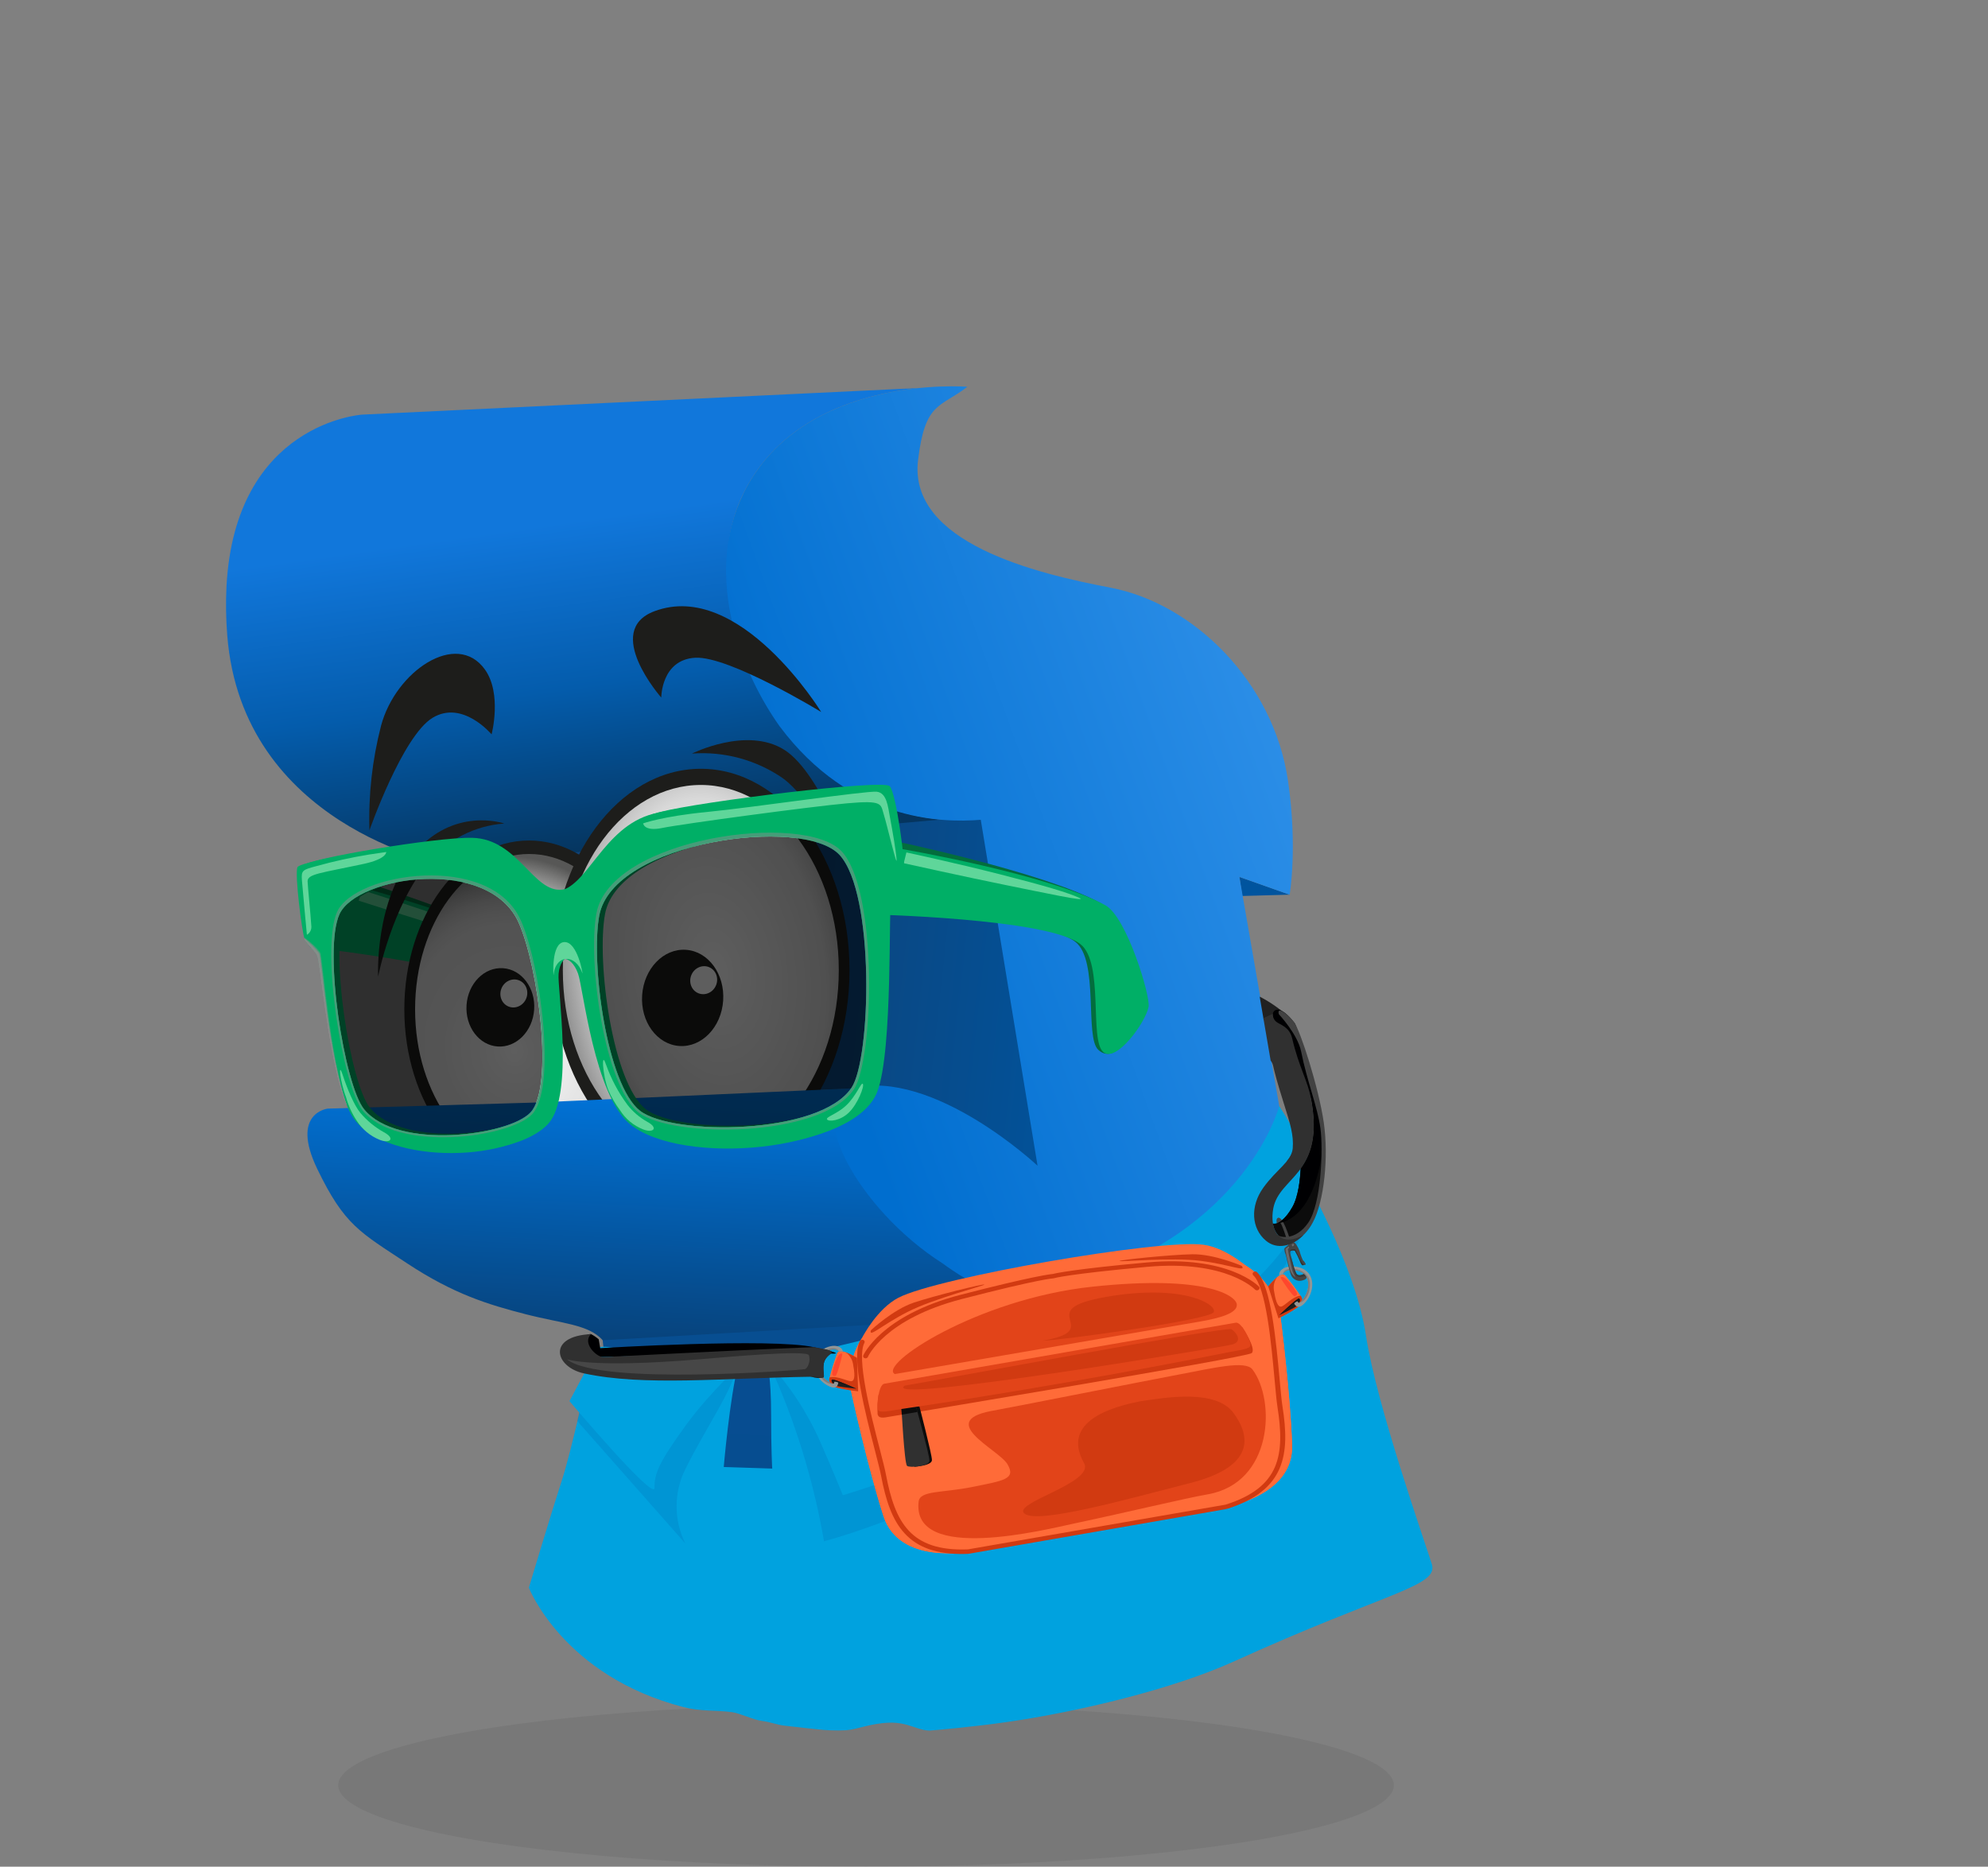<?xml version="1.0" encoding="UTF-8"?>
<svg id="Ebene_1" data-name="Ebene 1" xmlns="http://www.w3.org/2000/svg" xmlns:xlink="http://www.w3.org/1999/xlink" viewBox="0 0 452.4 424.82">
  <rect x="0" y="0" width="452.4" height="424.82" fill="#808080" stroke="none"/>
  <defs>
    <style>
      .cls-1 {
        fill: none;
      }

      .cls-2 {
        clip-path: url(#clippath);
      }

      .cls-3 {
        opacity: .03;
      }

      .cls-4 {
        opacity: .04;
      }

      .cls-5 {
        opacity: .03;
      }

      .cls-6 {
        opacity: .06;
      }

      .cls-7 {
        opacity: .05;
      }

      .cls-8 {
        opacity: .05;
      }

      .cls-9 {
        opacity: .08;
      }

      .cls-10 {
        opacity: .08;
      }

      .cls-11 {
        opacity: .07;
      }

      .cls-12 {
        opacity: .06;
      }

      .cls-13 {
        opacity: .12;
      }

      .cls-14 {
        opacity: .1;
      }

      .cls-15 {
        opacity: .11;
      }

      .cls-16 {
        opacity: .1;
      }

      .cls-17 {
        opacity: .09;
      }

      .cls-18 {
        opacity: .12;
      }

      .cls-19 {
        fill: #00549e;
      }

      .cls-20 {
        fill: #00af66;
      }

      .cls-21 {
        fill: #0077be;
      }

      .cls-22 {
        fill: #036d3d;
      }

      .cls-23 {
        fill: #000002;
      }

      .cls-24 {
        fill: #fff;
      }

      .cls-25 {
        fill: #ff472d;
      }

      .cls-26 {
        fill: #ff6b38;
      }

      .cls-27 {
        fill: #6b6b6d;
      }

      .cls-28 {
        fill: #7c7c7c;
      }

      .cls-29 {
        fill: #00a2df;
      }

      .cls-30 {
        fill: #939696;
      }

      .cls-31 {
        fill: #303030;
      }

      .cls-32 {
        fill: #8c8c8c;
      }

      .cls-33 {
        fill: #d13a11;
      }

      .cls-34 {
        fill: #e24419;
      }

      .cls-35 {
        fill: #161616;
      }

      .cls-36 {
        fill: #1e1e1e;
      }

      .cls-37 {
        fill: #212121;
      }

      .cls-38 {
        fill: #0c0c0c;
      }

      .cls-39 {
        fill: #06407b;
      }

      .cls-40, .cls-41 {
        fill: #1d1d1b;
      }

      .cls-42 {
        fill: #424242;
      }

      .cls-43 {
        fill: #444;
      }

      .cls-44 {
        fill: #474747;
      }

      .cls-45 {
        fill: #353535;
      }

      .cls-46 {
        fill: #5fd69a;
      }

      .cls-47 {
        clip-path: url(#clippath-1);
      }

      .cls-48 {
        clip-path: url(#clippath-2);
      }

      .cls-49 {
        opacity: .16;
      }

      .cls-50 {
        opacity: .17;
      }

      .cls-51 {
        opacity: .14;
      }

      .cls-52 {
        opacity: .15;
      }

      .cls-53 {
        opacity: .16;
      }

      .cls-54 {
        opacity: .13;
      }

      .cls-55 {
        opacity: .14;
      }

      .cls-56 {
        opacity: .19;
      }

      .cls-57 {
        opacity: .2;
      }

      .cls-58 {
        opacity: .18;
      }

      .cls-59 {
        opacity: .17;
      }

      .cls-60 {
        opacity: .19;
      }

      .cls-61 {
        opacity: .32;
      }

      .cls-62 {
        opacity: .63;
      }

      .cls-63 {
        opacity: .5;
      }

      .cls-41 {
        isolation: isolate;
        opacity: .08;
      }

      .cls-64 {
        fill: url(#Unbenannter_Verlauf_2);
      }

      .cls-65 {
        fill: url(#Unbenannter_Verlauf_3);
      }

      .cls-66 {
        fill: url(#Unbenannter_Verlauf_4);
      }

      .cls-67 {
        fill: url(#Unbenannter_Verlauf_6);
      }

      .cls-68 {
        fill: url(#Unbenannter_Verlauf_5);
      }

      .cls-69 {
        fill: url(#Unbenannter_Verlauf_7);
      }

      .cls-70 {
        fill: url(#Unbenannter_Verlauf_8);
      }

      .cls-71 {
        opacity: 0;
      }

      .cls-72 {
        opacity: .01;
      }

      .cls-73 {
        opacity: .02;
      }

      .cls-74 {
        opacity: 0;
      }
    </style>
    <linearGradient id="Unbenannter_Verlauf_8" data-name="Unbenannter Verlauf 8" x1="-1699.96" y1="-395.75" x2="-1700.14" y2="-395.13" gradientTransform="translate(-297931.69 29580.59) rotate(-177) scale(174.19 -113.76)" gradientUnits="userSpaceOnUse">
      <stop offset="0" stop-color="#1177db"/>
      <stop offset=".5" stop-color="#045cac"/>
      <stop offset="1" stop-color="#05355f"/>
    </linearGradient>
    <linearGradient id="Unbenannter_Verlauf_2" data-name="Unbenannter Verlauf 2" x1="-1704.71" y1="-388.07" x2="-1704.71" y2="-387.07" gradientTransform="translate(-194502.31 14159.26) rotate(-177) scale(113.63 -61.93)" gradientUnits="userSpaceOnUse">
      <stop offset="0" stop-color="#074e91"/>
      <stop offset="1" stop-color="#064c90"/>
    </linearGradient>
    <linearGradient id="Unbenannter_Verlauf_3" data-name="Unbenannter Verlauf 3" x1="-1702.91" y1="-391.65" x2="-1702.36" y2="-391.67" gradientTransform="translate(-237053.89 19455.02) rotate(-177) scale(138.57 -80.74)" gradientUnits="userSpaceOnUse">
      <stop offset="0" stop-color="#00549e"/>
      <stop offset="1" stop-color="#0e4379"/>
    </linearGradient>
    <linearGradient id="Unbenannter_Verlauf_4" data-name="Unbenannter Verlauf 4" x1="-1700.66" y1="-400.96" x2="-1701.21" y2="-401.36" gradientTransform="translate(-275795.56 95326.89) rotate(-177) scale(159.14 -272.77)" gradientUnits="userSpaceOnUse">
      <stop offset="0" stop-color="#006ecf"/>
      <stop offset="1" stop-color="#2d8fe8"/>
    </linearGradient>
    <radialGradient id="Unbenannter_Verlauf_5" data-name="Unbenannter Verlauf 5" cx="-1708.74" cy="-422.41" fx="-1708.74" fy="-422.41" r=".54" gradientTransform="translate(-124189.73 -11163.86) rotate(169.03) scale(70.2 82.5) skewX(-.17)" gradientUnits="userSpaceOnUse">
      <stop offset="0" stop-color="#fff"/>
      <stop offset=".14" stop-color="#f4f4f4"/>
      <stop offset=".42" stop-color="#e5e5e5"/>
      <stop offset=".65" stop-color="#e0e0e0"/>
      <stop offset=".7" stop-color="#d9d9d9"/>
      <stop offset=".77" stop-color="#c7c7c7"/>
      <stop offset=".84" stop-color="#aaa"/>
      <stop offset=".92" stop-color="#828281"/>
      <stop offset="1" stop-color="#575756"/>
    </radialGradient>
    <radialGradient id="Unbenannter_Verlauf_6" data-name="Unbenannter Verlauf 6" cx="-1707.22" cy="-380.67" fx="-1707.22" fy="-380.67" r=".79" gradientTransform="translate(930.77 -145077.43) rotate(-97.75) scale(84.3 53.47) skewX(-.09)" gradientUnits="userSpaceOnUse">
      <stop offset="0" stop-color="#fff"/>
      <stop offset=".52" stop-color="#ddd"/>
      <stop offset=".59" stop-color="#d9d9d9"/>
      <stop offset=".66" stop-color="#c7c7c7"/>
      <stop offset=".81" stop-color="#989898"/>
      <stop offset="1" stop-color="#575756"/>
    </radialGradient>
    <linearGradient id="Unbenannter_Verlauf_7" data-name="Unbenannter Verlauf 7" x1="-1700.16" y1="-387.6" x2="-1700.16" y2="-386.6" gradientTransform="translate(-291839.28 8354.41) rotate(-177) scale(171.26 -60.32)" gradientUnits="userSpaceOnUse">
      <stop offset="0" stop-color="#0077e0"/>
      <stop offset="1" stop-color="#07437c"/>
    </linearGradient>
    <clipPath id="clippath">
      <polygon class="cls-1" points="302.08 216.53 284.97 216.97 291.26 253.63 281.67 277.67 286.22 289.87 311.14 290.95 302.08 216.53"/>
    </clipPath>
    <clipPath id="clippath-1">
      <rect class="cls-1" x="135.83" y="190.38" width="61.3" height="66.17"/>
    </clipPath>
    <clipPath id="clippath-2">
      <rect class="cls-1" x="135.2" y="189.48" width="62.58" height="67.58"/>
    </clipPath>
  </defs>
  <g id="Gruppe_1320" data-name="Gruppe 1320">
    <g id="Gruppe_1319" data-name="Gruppe 1319">
      <g id="Gruppe_1318" data-name="Gruppe 1318">
        <g id="Gruppe_1317" data-name="Gruppe 1317">
          <g id="Gruppe_1316" data-name="Gruppe 1316">
            <g id="Gruppe_1315" data-name="Gruppe 1315">
              <g id="Gruppe_1314" data-name="Gruppe 1314">
                <path id="Pfad_1461" data-name="Pfad 1461" class="cls-22" d="m70.54,213.63s41.38,6.2,48.33,12.78c5,4.74.06,21.77,2.91,24.94,4.04,4.49,10.18-5.8,11.21-9.3.69-2.34-3.06-20.84-7.67-23.94-12.37-8.32-46.64-18.76-46.64-18.76l-8.13,14.28Z"/>
              </g>
            </g>
          </g>
          <path id="Pfad_1462" data-name="Pfad 1462" class="cls-20" d="m72.85,215.86s40.17,4.59,47.11,11.18c4.99,4.74-.06,21.89,2.91,24.94,2.68,2.75,10.17-5.8,11.21-9.3.69-2.34-3.06-20.84-7.67-23.94-12.37-8.32-45.42-17.15-45.42-17.15l-8.13,14.28Z"/>
          <path id="Pfad_1463" data-name="Pfad 1463" class="cls-46" d="m82.44,202.59s10.58,3.3,20.69,6.9,15.05,5.6,17.5,7-8.54-2.08-16.51-4.46-22.5-7.05-22.5-7.05l.82-2.39Z"/>
        </g>
      </g>
    </g>
  </g>
  <g id="Finn_1" data-name="Finn 1">
    <ellipse id="Finn_Schatten" data-name="Finn Schatten" class="cls-41" cx="197.08" cy="406.29" rx="120.11" ry="18.54"/>
    <g id="Gruppe_291" data-name="Gruppe 291">
      <g id="Gruppe_553" data-name="Gruppe 553">
        <g id="Gruppe_554" data-name="Gruppe 554">
          <path id="Pfad_684" data-name="Pfad 684" class="cls-70" d="m169.27,112.1c-9.64,19.34,1.44,39.85,11.06,52.35,4.85,6.3,14.27,24.05,42.85,22.1l-120.73,9.89-1.89.08s-45.51-8.68-48.85-52c-.29-3.68-.35-7.37-.17-11.06h0c1.96-37.31,30.89-39.1,30.89-39.1l126.82-6.06c-12.11,1.22-31.14,6.06-39.99,23.8"/>
        </g>
        <g id="Gruppe_556" data-name="Gruppe 556">
          <path id="Pfad_685" data-name="Pfad 685" class="cls-64" d="m240.12,298.05l-103.01,6.64c4.05,35.63,2.71,47.27.03,49.98l100.18-2.99c25.05-.75,2.79-53.63,2.79-53.63Z"/>
        </g>
        <g id="Gruppe_558" data-name="Gruppe 558">
          <path id="Pfad_686" data-name="Pfad 686" class="cls-65" d="m224.75,186.66h0m-.02,0h0m-.05,0h0m0,0h0m-.06,0h0m0,0h-.06s.06,0,.06,0m-.06,0h0m0,0h0m-.05,0h0m-.02,0h0m-.01,0h0m-.05,0h0m0,0h0m-.02,0h0m-.01,0h0m-.02,0h-.08s.08,0,.08,0m-.08,0h0m0,0h0m-.02,0h0m-.01,0h-.22s.22,0,.22,0m-.22-.01h0m0,0h-.1s.1,0,.1,0m-.1,0h0m0,0h-.07s.07,0,.07,0m-.07,0h0m-.01,0h0m0,0h0m-.02,0h0m-.06,0h0m0,0h0m-.01,0h0m-.02,0h-.07s.07,0,.07,0m-.07,0h0m-.01,0h0m0,0h0m-.03,0h0m0,0h0m-.03,0h0m-.02,0h-.09s.09,0,.09,0m-.09,0h0m-.02,0h0m-.01,0h0m-.02,0h0m-.01,0h0m0,0h0m-.03,0h-.07s.07,0,.07,0m-.07,0h0m-.01,0h0m0,0h0m0,0h0m0,0h0m0,0h0m-.01,0h0m0,0h0m-.02,0h0m14.28,80.53s-25.48-23.65-42.56-19.49l-73.5,3.29c-6.59-30.21-14.17-46.55-19-54.48l121.55-10.88,13.51,81.55Z"/>
        </g>
        <g id="Gruppe_560" data-name="Gruppe 560">
          <path id="Pfad_687" data-name="Pfad 687" class="cls-19" d="m293.48,203.61l-10.8.3-.64-4.35,11.44,4.05Z"/>
          <path id="Pfad_688" data-name="Pfad 688" class="cls-39" d="m237.96,351.51s-100.8,3.08-100.8,3.13c14.68,16.25,50.38,18.15,50.38,18.15,0,0,108.22,1.36,124.82-10.72"/>
          <path id="Pfad_689" data-name="Pfad 689" class="cls-66" d="m169.27,112.1c13.53-27.14,50.88-24.08,50.88-24.08-6.29,4.85-9.62,3.38-11.23,16.67-2.28,18.86,26.88,25.83,43.78,29.05,18.8,3.57,37.1,21.3,40.41,43.97,2.22,15.22.37,25.91.37,25.91l-11.44-4.05,15.91,91.44s11.4,4.91,11.17,9.22-8.56,6.89-8.56,6.89l11.79,54.98c-29.44,10.11-76.25-10.47-76.25-10.47,12.2-10.58,3.18-52.47,3.18-52.47l-.08-.06c-9.36-1.97-18.19-5.92-25.89-11.59-19.21-12.22-32.6-36.66-19.48-39.85,18.65-4.56,42.28,17.64,42.28,17.64l-12.92-78.73c-9.07.73-29.63.29-45.76-21.26-8.23-11.51-17.8-33.84-8.16-53.18"/>
        </g>
        <g id="Augen">
          <g id="Gruppe_284" data-name="Gruppe 284">
            <g id="Gruppe_282" data-name="Gruppe 282">
              <ellipse id="Ellipse_137" data-name="Ellipse 137" class="cls-40" cx="120.39" cy="229.7" rx="28.38" ry="38.42"/>
              <ellipse id="Ellipse_144" data-name="Ellipse 144" class="cls-68" cx="120.39" cy="229.7" rx="25.93" ry="35.35"/>
            </g>
            <g id="Gruppe_283" data-name="Gruppe 283">
              <ellipse id="Ellipse_143" data-name="Ellipse 143" class="cls-40" cx="159.48" cy="220.78" rx="33.84" ry="45.82"/>
              <ellipse id="Ellipse_138" data-name="Ellipse 138" class="cls-67" cx="159.48" cy="220.78" rx="31.4" ry="42.14"/>
            </g>
            <path id="Pfad_354" data-name="Pfad 354" class="cls-40" d="m114.73,187.42c-6.69.49-12.9,3.68-17.21,8.82-8.38,9.93-11.47,26.03-11.47,26.03,0,0-.88-17.21,8.16-28.02s20.52-6.84,20.52-6.84Z"/>
            <path id="Pfad_355" data-name="Pfad 355" class="cls-40" d="m194.41,198.08s-10.29-16.74-16.36-21.04c-6.03-4.12-13.29-6.08-20.58-5.54,0,0,12.46-6.26,21.02-.85s15.92,27.43,15.92,27.43Z"/>
          </g>
          <g id="Gruppe_287" data-name="Gruppe 287">
            <g id="Gruppe_285" data-name="Gruppe 285">
              <ellipse id="Ellipse_139" data-name="Ellipse 139" class="cls-40" cx="113.87" cy="229.25" rx="8.93" ry="7.71" transform="translate(-122.67 327.1) rotate(-86.06)"/>
              <ellipse id="Ellipse_140" data-name="Ellipse 140" class="cls-24" cx="116.93" cy="226.11" rx="3.21" ry="3.04" transform="translate(-136.38 251.22) rotate(-68.32)"/>
            </g>
            <g id="Gruppe_286" data-name="Gruppe 286">
              <ellipse id="Ellipse_141" data-name="Ellipse 141" class="cls-40" cx="155.36" cy="227.11" rx="10.97" ry="9.24" transform="translate(-81.9 366.49) rotate(-86.06)"/>
              <ellipse id="Ellipse_142" data-name="Ellipse 142" class="cls-24" cx="160.13" cy="223.09" rx="3.21" ry="3.04" transform="translate(-106.33 289.46) rotate(-68.32)"/>
            </g>
          </g>
          <g id="Gruppe_288" data-name="Gruppe 288">
            <path id="Pfad_356" data-name="Pfad 356" class="cls-40" d="m150.47,158.74s-13.38-15.2-1.54-19.64c19.41-7.28,37.95,22.94,37.95,22.94,0,0-20.96-12.8-28.68-12.35s-7.72,9.04-7.72,9.04Z"/>
            <path id="Pfad_357" data-name="Pfad 357" class="cls-40" d="m111.87,167.12s2.43-9.27-1.54-14.78c-6.46-8.97-20.3.44-23.61,12.8-2.01,7.78-2.9,15.8-2.65,23.83,0,0,7.5-21.4,14.34-25.59s13.46,3.75,13.46,3.75Z"/>
          </g>
        </g>
        <g id="Gruppe_562" data-name="Gruppe 562">
          <path id="Pfad_690" data-name="Pfad 690" class="cls-69" d="m214.45,287.48c11.21,8.35,24.6,11.48,24.76,11.59l.08.07-102.05,5.87h-.08c-3.26-3.63-9.13-3.75-17.58-5.93-8.45-2.18-16.28-4.53-26.97-11.59s-14.23-8.65-20.41-21.46c-6.18-12.81,2.4-13.73,2.4-13.73l46.87-1.37,73.5-3.29c-13.11,3.2.28,27.63,19.48,39.85"/>
        </g>
      </g>
    </g>
  </g>
  <g id="Gruppe_1085" data-name="Gruppe 1085">
    <g id="Gruppe_1073" data-name="Gruppe 1073">
      <path id="Pfad_1273" data-name="Pfad 1273" class="cls-29" d="m134.11,311.84s-4.26,19-6.19,24.87c-2.27,6.95-7.57,24.62-7.57,24.62,0,0,7.8,20.1,35.22,27.18,3.91,1.01,7.24.65,10.98,1.14,1.89.25,4.92,1.78,6.94,2.02,1.73.21,3.4.87,4.96,1.05,3.65.43,6.56.74,7.22.8,2.28.28,4.57.36,6.86.25,2.67-.2,5.57-1.59,9.86-1.72s6.44,1.79,9.21,1.79c.25,0,9.58-.79,17.42-1.92,16.34-2.34,37.95-7.52,51.8-13.82,34.75-15.8,46.6-17.05,45.02-22.12s-12.63-36.33-15.01-52.13-14.22-36.33-14.22-36.33c0,0-58.19,37.91-60.03,38.7s-61.98,3.89-61.98,3.89c0,0,.88,3.18.88,11.87,0,8.33.25,12.24.25,12.24l-11.03-.36s1.31-15.42,3.33-23.5c-7.45,2.02-33.96,1.47-33.96,1.47"/>
    </g>
    <g id="Gruppe_1077" data-name="Gruppe 1077" class="cls-61">
      <g id="Gruppe_1076" data-name="Gruppe 1076">
        <g id="Gruppe_1075" data-name="Gruppe 1075">
          <g id="Gruppe_1074" data-name="Gruppe 1074">
            <path id="Pfad_1274" data-name="Pfad 1274" class="cls-21" d="m299.62,273s-7.9,27.58-39.01,45.05c-29.75,16.71-58.09,28.67-73.09,32.72-2.42-14.04-6.66-27.71-12.63-40.65,0,0,5.27-1.01,8.21-1.26,2.01-.18,17.98,4.81,17.98,4.81,0,0,41.07-9.81,41.07-7.88s52.85-40.67,54.1-38.66c1.22,1.96,3.37,5.87,3.37,5.87"/>
          </g>
        </g>
      </g>
    </g>
    <g id="Gruppe_1078" data-name="Gruppe 1078">
      <path id="Pfad_1275" data-name="Pfad 1275" class="cls-29" d="m174.77,309.99c4.85,5.26,8.82,11.27,11.74,17.8,2.94,6.67,5.3,12.5,5.3,12.5,0,0,42.44-12.74,70.87-30.9,28.43-18.16,34.76-32.39,36.33-37.92,1.58-5.53-7.9-19.75-7.9-19.75,0,0-7.32,28.43-47.1,40.28s-69.25,17.98-69.25,17.98"/>
    </g>
    <g id="Gruppe_1082" data-name="Gruppe 1082" class="cls-61">
      <g id="Gruppe_1081" data-name="Gruppe 1081">
        <g id="Gruppe_1080" data-name="Gruppe 1080">
          <g id="Gruppe_1079" data-name="Gruppe 1079">
            <path id="Pfad_1276" data-name="Pfad 1276" class="cls-21" d="m131.34,323.37l24.62,27.9c-2.66-5.33-2.66-11.59,0-16.92,4.67-9.47,10.48-17.42,12.12-24.12-2.01-.09-27.57,5.92-27.57,5.92,0,0-6.71-6.65-6.71-4.72s-1.05,5.83-1.56,8.15c-.62,2.78-.88,3.79-.88,3.79"/>
          </g>
        </g>
      </g>
    </g>
    <g id="Gruppe_1083" data-name="Gruppe 1083">
      <path id="Pfad_1277" data-name="Pfad 1277" class="cls-29" d="m135.91,307.02l-6.32,11.85s19.35,22.91,19.35,19.75.79-5.53,7.11-14.22,13.43-14.22,11.85-14.22-14.78,0-23.58-2.37-8.4-.79-8.4-.79"/>
    </g>
  </g>
  <g id="Gruppe_1135" data-name="Gruppe 1135">
    <g id="Gruppe_1134" data-name="Gruppe 1134">
      <g id="Gruppe_1086" data-name="Gruppe 1086">
        <path id="Pfad_1279" data-name="Pfad 1279" class="cls-26" d="m196.32,304.22s3.26-6.35,8.12-8.88c8.86-4.62,59.54-13.42,69.44-12.06,5.43.74,10.63,5.62,10.63,5.62l-40.5,15.5c-.41.53-.65.83-.65.83l-1.44-.03-1.35.52s-.33-.21-.89-.56l-43.36-.94Z"/>
      </g>
      <g id="Gruppe_1087" data-name="Gruppe 1087">
        <path id="Pfad_1280" data-name="Pfad 1280" class="cls-26" d="m249.42,347.76l-28.98,5.35s-15.79,3.07-19.39-8.07c-3.59-11.14-7.31-28.12-7.31-28.12,0,0-4.26-16.65,18.34-22.23,28.72-7.09,25.2-6.3,54.6-9.48,23.14-2.5,24.75,14.75,24.75,14.75,0,0,2.23,17.25,2.6,28.94s-15.52,14.13-15.52,14.13l-29.09,4.73Z"/>
      </g>
      <g id="Gruppe_1088" data-name="Gruppe 1088">
        <path id="Pfad_1281" data-name="Pfad 1281" class="cls-33" d="m282.69,302.04s3.28,4.89,2.16,5.9-80.1,14.04-82.1,14.42-2.79.43-3.04-.5c-.08-1.48,0-2.96.22-4.43l82.77-15.39Z"/>
      </g>
      <g id="Gruppe_1089" data-name="Gruppe 1089">
        <path id="Pfad_1282" data-name="Pfad 1282" class="cls-26" d="m220.44,353.11s-15.79,3.07-19.39-8.06c-3.59-11.14-7.31-28.12-7.31-28.12-.7-4.01.18-8.14,2.44-11.52-2.57,6.1,4.83,30.82,7.73,39.58,3.1,9.37,16.52,8.13,16.52,8.13"/>
      </g>
      <g id="Gruppe_1090" data-name="Gruppe 1090">
        <path id="Pfad_1283" data-name="Pfad 1283" class="cls-26" d="m287.17,291.66c2.25,2.26,3.74,5.16,4.27,8.31,0,0,2.23,17.25,2.6,28.94.32,9.95-11.15,13.19-14.57,13.94,1.6-.46,12.84-4.01,12.62-13.17-.2-8.37-1.34-30.38-4.91-38.01"/>
      </g>
      <g id="Gruppe_1091" data-name="Gruppe 1091">
        <path id="Pfad_1284" data-name="Pfad 1284" class="cls-33" d="m197.52,308.8c-.14.27-.46.4-.75.3-.25-.07-.4-.33-.34-.58,0-.03.02-.05.03-.07.01-.02,3.96-9.07,22.15-13.78,16.39-4.24,20.42-4.69,21.01-4.74.57-.15,4.52-1.08,21.38-2.62,18.7-1.7,25.47,5.48,25.5,5.5.18.19.17.49-.02.67-.02.02-.04.03-.06.05-.24.19-.58.17-.8-.04-.03-.01-6.44-6.83-24.56-5.18-18.34,1.67-21.19,2.59-21.2,2.59l-.08.03h-.08s-3,.1-20.83,4.71c-17.61,4.56-21.35,13.12-21.36,13.15"/>
      </g>
      <g id="Gruppe_1092" data-name="Gruppe 1092">
        <path id="Pfad_1285" data-name="Pfad 1285" class="cls-26" d="m288.58,292.76c.66-.8,1.4-1.55,2.18-2.23.64-.41,1.13-.74,1.63-.36,1.35,1.57,2.59,3.23,3.72,4.96.52.86-.16,1.74-.79,2.37-1.41.95-2.89,1.79-4.42,2.54l-2.33-7.27Z"/>
      </g>
      <g id="Gruppe_1093" data-name="Gruppe 1093">
        <path id="Pfad_1286" data-name="Pfad 1286" class="cls-33" d="m288.58,292.76c.64-.76,1.32-1.47,2.06-2.14-.66.91-.93,2.05-.72,3.15.31,1.94.74,3.73,1.64,3.58.81-.14,2.51-2.28,4.41-2.49.07.11.13.19.17.26.52.86-.16,1.74-.79,2.37-1.41.95-2.89,1.79-4.42,2.54l-2.33-7.27Z"/>
      </g>
      <g id="Gruppe_1094" data-name="Gruppe 1094">
        <path id="Pfad_1287" data-name="Pfad 1287" class="cls-36" d="m291.1,299.32s4.07-3.9,4.5-3.8.21,1.31-.81,1.91c-1.02.6-3.69,1.89-3.69,1.89"/>
      </g>
      <g id="Gruppe_1095" data-name="Gruppe 1095">
        <path id="Pfad_1288" data-name="Pfad 1288" class="cls-35" d="m291.1,299.32s4.07-3.9,4.5-3.8c.21.05.26.36.15.74-.15-.1-.34-.14-.52-.11-.33.05-4.13,3.17-4.13,3.17"/>
      </g>
      <g id="Gruppe_1096" data-name="Gruppe 1096">
        <path id="Pfad_1289" data-name="Pfad 1289" class="cls-30" d="m291.12,290.3l-.04-.21c.03-.48.27-.93.66-1.21.48-.35,1.05-.57,1.65-.63.67-.08,1.35-.05,2,.11,4.4,1.05,3.82,6.06,1.24,8.48-1.5,1.41-2.13-.23-2.13-.23h0c.21-.2.46-.36.73-.47.06.04.1.1.13.16,0,0,.16.43.62,0,2.07-1.95,2.86-6.27-.87-7.16-.53-.13-1.08-.16-1.63-.09-.42.04-.81.18-1.16.42-.17.12-.28.3-.32.5-.33-.05-.69.25-.89.31"/>
      </g>
      <g id="Gruppe_1097" data-name="Gruppe 1097">
        <path id="Pfad_1290" data-name="Pfad 1290" class="cls-28" d="m295.65,296.49c.13-.03.24-.09.33-.19,2.07-1.94,2.87-6.26-.86-7.15-.53-.13-1.08-.16-1.63-.09-.42.04-.81.18-1.16.42-.15.11-.26.26-.31.44,0,0-.14-.77,1.24-1.13s4.84.47,4.83,3.43c-.01,2.97-1.61,4.23-2.45,4.27"/>
      </g>
      <g id="Gruppe_1098" data-name="Gruppe 1098">
        <path id="Pfad_1291" data-name="Pfad 1291" class="cls-25" d="m291.42,290.79c.3.68,2.84,4.29,3.16,4.21s.72-.26.55-.74-3-4.58-3.72-3.48"/>
      </g>
      <g id="Gruppe_1099" data-name="Gruppe 1099">
        <path id="Pfad_1292" data-name="Pfad 1292" class="cls-43" d="m296.72,289.94c.23.2.42.43.57.7.14.25-.21.64-1.15.82-1.06.19-2.09-.44-2.41-1.47-.46-1.19-.99-4.05-1.13-4.42-.2-.44-.31-.92-.32-1.41.09-.18,1.65-1.51,2.07-1.48s1.09,1.23,1.38,2.01c.19.75.46,1.49.8,2.19.15-.03.56.66.62.83.06.17-.47.19-.7.24s-.56-.73-.66-1.03c-.32-.78-.69-1.54-1.12-2.27-.31-.13-.65-.11-.95.04-.28.14,0,1.03.09,1.34s.79,3.44,1.32,3.98c.53.54,1.58-.07,1.58-.07"/>
      </g>
      <g id="Gruppe_1100" data-name="Gruppe 1100">
        <path id="Pfad_1293" data-name="Pfad 1293" class="cls-31" d="m296.84,287.88c-.13.02-.26.04-.36.06h-.11c-.22-.1-.5-.75-.58-1.02-.32-.78-.69-1.54-1.12-2.27-.31-.13-.65-.11-.95.04-.12.06-.14.24-.12.46,0-.03-.08-.57.06-.69s1.03-.33,1.18-.03,1.32,3.33,1.99,3.45"/>
      </g>
      <g id="Gruppe_1101" data-name="Gruppe 1101">
        <path id="Pfad_1294" data-name="Pfad 1294" class="cls-45" d="m296.72,289.94c.23.2.42.43.57.69.02.03.03.07.03.11-.1-.2-.32-.3-.54-.26-.42.14-1.38.32-1.85-.2s-1.19-4.46-1.21-4.59c.04.13.07.25.1.33.1.31.79,3.44,1.32,3.98.53.54,1.58-.07,1.58-.07"/>
      </g>
      <g id="Gruppe_1102" data-name="Gruppe 1102">
        <path id="Pfad_1295" data-name="Pfad 1295" class="cls-27" d="m294.27,283.04c.13.06.36.28.05.5-.31.22-1.24.45-1.23.78.01.33.74,3.8.93,4.49.14.62.39,1.22.75,1.75.25.23-.83-.18-1.3-1.91s-1.09-4.28-.88-4.5c.54-.4,1.1-.77,1.68-1.11"/>
      </g>
      <g id="Gruppe_1103" data-name="Gruppe 1103">
        <path id="Pfad_1296" data-name="Pfad 1296" class="cls-26" d="m195.03,309.01c-.9-.53-1.84-.99-2.81-1.36-.74-.17-1.32-.31-1.66.21-.74,1.93-1.35,3.91-1.84,5.92-.2.99.74,1.59,1.54,1.96,1.65.41,3.33.72,5.02.9l-.26-7.63Z"/>
      </g>
      <g id="Gruppe_1104" data-name="Gruppe 1104">
        <path id="Pfad_1297" data-name="Pfad 1297" class="cls-33" d="m195.03,309.01c-.85-.5-1.74-.94-2.66-1.32.93.63,1.56,1.61,1.75,2.72.36,1.93.56,3.77-.34,3.92-.8.14-3.13-1.3-4.99-.86-.03.12-.05.22-.07.3-.2.99.74,1.59,1.54,1.97,1.65.41,3.33.72,5.02.9l-.26-7.63Z"/>
      </g>
      <g id="Gruppe_1105" data-name="Gruppe 1105">
        <path id="Pfad_1298" data-name="Pfad 1298" class="cls-36" d="m194.87,316.03s-5.14-2.3-5.52-2.06.24,1.31,1.4,1.53,4.11.54,4.11.54"/>
      </g>
      <g id="Gruppe_1106" data-name="Gruppe 1106">
        <path id="Pfad_1299" data-name="Pfad 1299" class="cls-35" d="m194.87,316.03s-5.14-2.3-5.52-2.06c-.18.12-.13.43.11.75.11-.15.27-.25.45-.28.32-.06,4.96,1.59,4.96,1.59"/>
      </g>
      <g id="Gruppe_1107" data-name="Gruppe 1107">
        <path id="Pfad_1300" data-name="Pfad 1300" class="cls-30" d="m191.81,307.55l-.04-.21c-.19-.45-.57-.78-1.03-.92-.57-.17-1.18-.18-1.76-.04-.66.15-1.28.41-1.84.78-3.8,2.48-1.56,6.99,1.69,8.41,1.89.82,1.93-.93,1.93-.94h0c-.27-.12-.55-.19-.85-.2-.04.06-.07.13-.07.2,0,0,0,.46-.59.21-2.6-1.13-4.81-4.93-1.6-7.02.46-.3.97-.52,1.51-.64.4-.1.82-.1,1.23,0,.2.06.37.19.47.37.3-.16.73,0,.94,0"/>
      </g>
      <g id="Gruppe_1108" data-name="Gruppe 1108">
        <path id="Pfad_1301" data-name="Pfad 1301" class="cls-28" d="m189.63,314.9c-.13.02-.26,0-.38-.07-2.6-1.13-4.81-4.93-1.6-7.02.46-.3.97-.52,1.5-.63.4-.1.83-.1,1.23,0,.18.05.33.16.44.31,0,0-.13-.77-1.55-.65s-4.4,2.07-3.39,4.86,2.94,3.44,3.75,3.2"/>
      </g>
      <g id="Gruppe_1109" data-name="Gruppe 1109">
        <path id="Pfad_1302" data-name="Pfad 1302" class="cls-25" d="m191.69,308.11c-.06.75-1.23,5-1.56,5.03-.33.03-.77,0-.76-.51s1.27-5.33,2.32-4.53"/>
      </g>
      <g id="Gruppe_1110" data-name="Gruppe 1110">
        <path id="Pfad_1303" data-name="Pfad 1303" class="cls-37" d="m187.49,307.01c.92.2,1.77.44,1.81.65.08.45-1.47.94-1.81,2.55-.34,1.61.24,3.02-.11,3.27-.87.22-1.79.17-2.63-.14-.36-.09-.71-.19-1.06-.29.1.03,1.8.46,2-.42.18-.84-.25-4.13,1.8-5.61"/>
      </g>
      <g id="Gruppe_1111" data-name="Gruppe 1111">
        <path id="Pfad_1304" data-name="Pfad 1304" class="cls-33" d="m220.33,353.62l-.78.03c-6.56.14-10.78-1.56-13.63-4.62-2.94-3.14-4.37-7.7-5.41-13.14-.24-1.25-.79-3.37-1.44-5.92-2.13-8.24-5.4-20.92-3.39-24.76.15-.26.47-.38.76-.27.25.08.38.34.3.59,0,.03-.02.05-.03.07-1.84,3.51,1.38,15.99,3.47,24.1.66,2.54,1.2,4.65,1.45,5.98,1.01,5.28,2.38,9.69,5.18,12.68,2.73,2.92,6.87,4.51,13.45,4.25l58.63-10.18c6.27-1.97,9.64-4.86,11.22-8.53,1.62-3.75,1.43-8.37.6-13.68-.21-1.33-.41-3.51-.65-6.12-.76-8.34-1.94-21.18-4.86-23.86-.19-.18-.2-.48-.02-.67.02-.02.04-.04.06-.05.23-.2.57-.2.8,0,3.19,2.93,4.38,15.97,5.16,24.45.24,2.62.44,4.8.64,6.06.86,5.47,1.04,10.24-.67,14.2-1.69,3.9-5.18,6.97-11.63,9.06-.48.14-.96.24-1.45.31l-57.15,9.92c-.2.05-.4.08-.6.1"/>
      </g>
      <g id="Gruppe_1112" data-name="Gruppe 1112">
        <path id="Pfad_1305" data-name="Pfad 1305" class="cls-33" d="m198.18,302.75s5.03-4.71,9.75-6.29c4.71-1.58,15.85-4.33,16.07-4.12s-11.43,3.15-17.43,6.21c-6,3.06-8.9,6.01-8.39,4.2"/>
      </g>
      <g id="Gruppe_1113" data-name="Gruppe 1113">
        <path id="Pfad_1306" data-name="Pfad 1306" class="cls-33" d="m282.59,288.09s-6.33-2.74-11.3-2.64-16.38,1.26-16.52,1.53c-.14.27,11.83-.88,18.5-.03,6.68.85,10.41,2.65,9.31,1.13"/>
      </g>
      <g id="Gruppe_1114" data-name="Gruppe 1114">
        <path id="Pfad_1307" data-name="Pfad 1307" class="cls-34" d="m203.64,312.71s64.71-11.13,69.38-11.94c4.66-.81,8.54-1.92,8.44-3.86-.09-1.94-6.74-6.88-32.98-4.07s-48.77,17.83-44.84,19.87"/>
      </g>
      <g id="Gruppe_1115" data-name="Gruppe 1115">
        <path id="Pfad_1308" data-name="Pfad 1308" class="cls-34" d="m226.86,320.87c3.11-.54,34.31-6.72,41.71-8.11s14.84-3.23,16.44-1.11c5.31,7.03,4.7,25.85-10.21,28.44-5.16.9-17.99,4-30.26,6.61-6.54,1.39-37.13,9.13-35.49-4.98.3-2.56,5.45-1.93,12.35-3.34,6.9-1.42,9.92-1.72,7.85-5.17s-17.15-10.08-2.39-12.32"/>
      </g>
      <g id="Gruppe_1116" data-name="Gruppe 1116">
        <path id="Pfad_1309" data-name="Pfad 1309" class="cls-33" d="m259.17,318.96c6.36-.99,17.5-2.82,21.51,2.58,4.01,5.4,4.83,12.22-9.79,15.96s-34.59,9.38-37.72,6.99,16.03-7.03,13.53-11.49-3.12-10.89,12.47-14.03"/>
      </g>
      <g id="Gruppe_1117" data-name="Gruppe 1117">
        <path id="Pfad_1310" data-name="Pfad 1310" class="cls-38" d="m208.08,333.8s4.01-.22,4-1.52-2.86-12.22-2.86-12.22l-.81-.07-.33,13.81Z"/>
      </g>
      <g id="Gruppe_1118" data-name="Gruppe 1118">
        <path id="Pfad_1311" data-name="Pfad 1311" class="cls-31" d="m205.02,318.83c.1.91.76,14.29,1.4,14.78.64.49,5.07.1,5.09-1.21s-3.55-14.03-3.55-14.03l-2.94.46Z"/>
      </g>
      <g id="Gruppe_1119" data-name="Gruppe 1119">
        <path id="Pfad_1312" data-name="Pfad 1312" class="cls-38" d="m205.02,318.83c.03.25.1,1.47.2,3.11l3.56-.6c-.48-1.74-.82-2.97-.82-2.97l-2.94.46Z"/>
      </g>
      <g id="Gruppe_1120" data-name="Gruppe 1120">
        <path id="Pfad_1313" data-name="Pfad 1313" class="cls-34" d="m204.58,320.75c-2.04.3-4.46.94-4.79.07s.12-5.68,1.44-5.91l80-13.89c1.32-.23,3.37,4.15,3.35,5.08s-2.51,1.15-4.54,1.55c-23.63,4.74-51.61,9.6-75.46,13.1"/>
      </g>
      <g id="Gruppe_1121" data-name="Gruppe 1121">
        <path id="Pfad_1314" data-name="Pfad 1314" class="cls-33" d="m205.88,315.34c3.84-.56,73.16-13.55,74.33-12.84s2.72,2.89.06,3.52-80.57,13.63-74.38,9.32"/>
      </g>
      <g id="Gruppe_1122" data-name="Gruppe 1122">
        <path id="Pfad_1315" data-name="Pfad 1315" class="cls-23" d="m188.37,308.02s-24.51,3.07-33.04,1.33c-8.53-1.74-22.62.44-23.96-1.07s2.07-5.01,3.14-4.65c.63.32,1.21.71,1.74,1.18l.34,2s39.06-2.37,48.64-.21c7.17,1.61,5.08,1.49,3.14,1.43"/>
      </g>
      <g id="Gruppe_1123" data-name="Gruppe 1123">
        <path id="Pfad_1316" data-name="Pfad 1316" class="cls-31" d="m185.23,306.59s3.99.62,4.06,1.06-1.47.94-1.81,2.55.24,3.03-.11,3.27-1.36-.16-2.63-.15c-20.4.29-38.15,2.19-51.84-.76-6.65-1.43-8.5-8.47,1.6-8.94-2.07,2.03,1.19,5.12,2.6,5.19s25.19-1.33,48.12-2.23"/>
      </g>
      <g id="Gruppe_1124" data-name="Gruppe 1124">
        <path id="Pfad_1317" data-name="Pfad 1317" class="cls-44" d="m129.01,309.34s5.44,2.09,30.23,0c6.96-.58,24.37-2.14,24.83-.91s-.22,2.98-.93,3.16-46.89,3.82-54.13-2.25"/>
      </g>
      <g id="Gruppe_1125" data-name="Gruppe 1125">
        <path id="Pfad_1318" data-name="Pfad 1318" class="cls-38" d="m295.99,265.89c-.12,2.48-.53,6.42-1.89,8.81-1.59,2.81-3.3,4.02-4.44,3.74.12,1,.54,1.94,1.21,2.7-.13.22.52,2.1,1.64.9,1.33.2,2.56-.42,5.35-3.38,2.8-2.96,3.9-16.62,3.26-21.46s-2.84-11.37-4.49-17.9c-1.65-6.54-4.79-7.93-4.79-7.93.02-.78.02-1.17.02-1.17l-1.16.22s2.81,2.77,3.36,5.9c1.2,6.84,3.51,9.46,4.35,14.05,1.48,8.08-.16,12.4-2.41,15.52"/>
      </g>
      <g id="Gruppe_1130" data-name="Gruppe 1130">
        <path id="Pfad_1323" data-name="Pfad 1323" class="cls-42" d="m294.83,265.59s-4.87,4.49-5.97,8.34c-1.11,3.85.24,5.57-.04,5.8s-2.37.09-2.68-2.27c-.31-2.36,1.78-9.51,8.7-11.86"/>
      </g>
      <g id="Gruppe_1131" data-name="Gruppe 1131">
        <path id="Pfad_1324" data-name="Pfad 1324" class="cls-37" d="m292.77,264.34s4.69-2.17,5.27-6.4c.31-3.39-.33-6.81-1.86-9.85-2.11-4.51-4.78-7.88-5.81-8.26-1.03-.38.28,4.66,1.98,9.42,1.42,3.97,4.13,11.2.41,15.09"/>
      </g>
      <g id="Gruppe_1132" data-name="Gruppe 1132">
        <path id="Pfad_1325" data-name="Pfad 1325" class="cls-43" d="m290.57,278.4s-.3-1.06.27-1.25,1.17.89,1.72,2.14c.54,1.25,1.62,4.65,1.62,4.65l-.68.52s-.95-3.4-1.25-4.15-.76-2.24-1.1-2.13c-.2.06-.39.13-.57.23"/>
      </g>
      <g id="Gruppe_1133" data-name="Gruppe 1133">
        <path id="Pfad_1326" data-name="Pfad 1326" class="cls-33" d="m237.26,305.11c3.23.04,38.14-4.71,38.94-6.49s-7.04-6.51-24.5-3.47.35,7.44-14.43,9.96"/>
      </g>
      <g class="cls-2">
        <g id="Gruppe_maskieren_2" data-name="Gruppe maskieren 2">
          <g id="Gruppe_1136" data-name="Gruppe 1136">
            <g id="Gruppe_1126" data-name="Gruppe 1126">
              <path id="Pfad_1319" data-name="Pfad 1319" class="cls-37" d="m291.85,230.2l-9.11,4.06c-1.4-.62-2.88-1.04-4.4-1.25-1.12-3.31-1.73-4.94-2.88-8.06,2.93-.46,5.92-.2,8.73.74,2.77,1.11,5.35,2.63,7.66,4.52"/>
            </g>
            <g id="Gruppe_1127" data-name="Gruppe 1127">
              <path id="Pfad_1320" data-name="Pfad 1320" class="cls-23" d="m295.99,265.89c-.12,2.48-.53,6.42-1.89,8.81-1.32,2.33-2.73,3.56-3.82,3.75,1.99-.09,8.18-1.5,10.43-15.05.21-1.28.4-2.53.56-3.76-.01-.82-.07-1.63-.16-2.44-.64-4.84-2.84-11.36-4.49-17.9-1.65-6.54-2.1-6.58-2.1-6.58-1.2-1.55-2.81-3.11-3.93-2.93s-.98,1.44-.98,1.44c-.31,1.86-.34,3.76-.1,5.63,1.22,6.85,8.04,8.92,8.88,13.51,1.48,8.08-.16,12.4-2.41,15.52"/>
            </g>
            <g id="Gruppe_1128" data-name="Gruppe 1128">
              <path id="Pfad_1321" data-name="Pfad 1321" class="cls-42" d="m294.49,282.7c1.8-1.06,3.27-2.6,4.24-4.46,2.57-4.69,3.67-14.87,2.51-22.81s-5.29-20.81-6.74-22.77c-1.39-1.87-4.07-3.82-3.47-1.83,0,0,4.3,4.57,5.07,8.5,1.3,6.62,3.75,12.65,4.39,17.49.64,4.84.18,17.15-2.76,21.42s-6.53,3.29-6.86,2.89c-.09-.11-.29.98,1.07,1.59.84.24,1.73.22,2.56-.03"/>
            </g>
            <g id="Gruppe_1129" data-name="Gruppe 1129">
              <path id="Pfad_1322" data-name="Pfad 1322" class="cls-31" d="m289.65,230.71s-7.02,3.27-6.9,3.54c1.34,3.14,6.46,5.99,6.94,8.18.32,1.47,1.01,4.1,2.46,8.68s2.28,7.22,2.03,10.23-3.67,4.72-6.71,8.98-2.68,9.27.6,12.03c2.52,2.12,5.95,1.32,8.57-1.29-5.78,3.15-7.73-1.49-6.89-6.03,1.36-7.34,11.72-7.68,8.66-24.67-.83-4.59-2.78-7.28-4.36-14.06-.61-2.61-2.7-3.05-3.61-3.76-.55-.45-.84-1.13-.79-1.84"/>
            </g>
          </g>
        </g>
      </g>
    </g>
  </g>
  <g id="Gruppe_1313" data-name="Gruppe 1313">
    <g id="Gruppe_1312" data-name="Gruppe 1312">
      <g id="Gruppe_1311" data-name="Gruppe 1311">
        <g id="Gruppe_1310" data-name="Gruppe 1310">
          <g id="Gruppe_1198" data-name="Gruppe 1198">
            <g id="Gruppe_1197" data-name="Gruppe 1197">
              <g id="Gruppe_1196" data-name="Gruppe 1196">
                <path id="Pfad_1414" data-name="Pfad 1414" class="cls-22" d="m195.43,206.09s41.78,2.35,49.3,8.27c5.41,4.26,2.07,21.68,5.2,24.56,4.43,4.1,9.6-6.71,10.3-10.3.47-2.39-4.97-20.47-9.85-23.13-13.09-7.14-48.17-14.37-48.17-14.37l-6.78,14.97Z"/>
              </g>
            </g>
          </g>
          <path id="Pfad_1415" data-name="Pfad 1415" class="cls-20" d="m197.94,208.1s40.42.87,47.94,6.78c5.41,4.26,1.96,21.8,5.2,24.56,2.92,2.49,9.6-6.71,10.3-10.3.47-2.39-4.97-20.47-9.85-23.13-13.09-7.14-46.81-12.88-46.81-12.88l-6.78,14.97Z"/>
          <path id="Pfad_1416" data-name="Pfad 1416" class="cls-46" d="m206.26,194s10.84,2.31,21.24,4.96,15.5,4.19,18.07,5.35-8.7-1.28-16.85-2.92-23.06-4.94-23.06-4.94l.61-2.45Z"/>
          <path id="Pfad_1417" data-name="Pfad 1417" class="cls-20" d="m202.44,178.9c-1.53-1.57-42.75,3.42-52.5,5.96-11.54,3-15.03,17.09-21.81,17.58l-.21.02c-6.57.78-10.02-11.55-20.47-11.79-8.22-.19-37.76,4.82-38.44,6.32s1.01,14.64,1.58,16.2,2.06,2.45,2.86,3.8,3.38,28.42,7.74,36.22c6.39,11.44,35.7,11.23,43.61,2.49,5.85-6.47,2-30.76,2.32-34.09.46-4.78,4.02-5.12,5.73-.41,1.19,3.29,3.7,27.55,11.8,34.25,11.62,9.61,49.82,6.45,54.98-6.97,3.64-9.48,2.49-42.69,3.21-44.47s2.62-3.19,2.93-5.21-1.78-18.34-3.32-19.91m-80.42,73.94c-5,5.27-30.25,8.66-37.88-.77-4.43-5.46-9.33-36.15-5.59-44.36,3.97-8.73,34.03-13.29,40.81,1.93,4.44,9.95,8.11,37.46,2.66,43.2m73.08-5.66c-7.29,10.9-40.85,10.96-48.15,5.26-7.6-5.94-11.25-33.68-9.28-44.41,3.11-16.91,46.44-22.8,54.69-13.82,8.1,8.82,7.14,46.38,2.73,52.97"/>
          <g id="Gruppe_1201" data-name="Gruppe 1201" class="cls-62">
            <g id="Gruppe_1200" data-name="Gruppe 1200">
              <g id="Gruppe_1199" data-name="Gruppe 1199">
                <path id="Pfad_1418" data-name="Pfad 1418" d="m77.23,208.06c3.97-8.73,34.03-13.29,40.81,1.93,4.44,9.95,8.11,37.46,2.66,43.2-5,5.27-30.25,8.66-37.88-.77-4.43-5.46-9.33-36.15-5.59-44.36"/>
              </g>
            </g>
          </g>
          <g id="Gruppe_1204" data-name="Gruppe 1204" class="cls-62">
            <g id="Gruppe_1203" data-name="Gruppe 1203">
              <g class="cls-47">
                <g id="Gruppe_1202" data-name="Gruppe 1202">
                  <path id="Pfad_1419" data-name="Pfad 1419" d="m191.05,194.56c-8.25-8.98-51.58-3.09-54.69,13.82-1.97,10.73,1.68,38.47,9.28,44.41,7.3,5.7,40.86,5.64,48.15-5.25,4.41-6.6,5.37-44.15-2.73-52.97"/>
                </g>
              </g>
            </g>
          </g>
          <path id="Pfad_1420" data-name="Pfad 1420" class="cls-20" d="m201.13,179.25c-1.53-1.57-42.75,3.43-52.5,5.96-11.54,3-15.03,17.09-21.81,17.59l-.21.02c-6.57.78-10.02-11.56-20.47-11.79-8.22-.19-37.76,4.82-38.44,6.32-.68,1.5,1.01,14.64,1.58,16.2s2.06,2.45,2.86,3.81c.8,1.35,3.38,28.42,7.74,36.22,6.39,11.44,35.7,11.23,43.61,2.49,5.85-6.47,2-30.76,2.32-34.09.46-4.78,4.02-5.12,5.73-.41,1.19,3.29,3.7,27.55,11.8,34.25,11.62,9.61,49.82,6.45,54.98-6.97,3.64-9.48,2.49-42.69,3.21-44.47s2.62-3.19,2.93-5.21-1.78-18.34-3.32-19.92m-80.42,73.94c-5,5.27-30.25,8.66-37.88-.77-4.43-5.46-9.33-36.15-5.59-44.36,3.97-8.73,34.03-13.29,40.81,1.93,4.44,9.95,8.11,37.46,2.66,43.2m73.08-5.66c-7.29,10.9-40.85,10.96-48.15,5.26-7.6-5.94-11.25-33.68-9.28-44.41,3.11-16.91,46.44-22.8,54.69-13.82,8.1,8.82,7.14,46.38,2.73,52.97"/>
          <g id="Gruppe_1207" data-name="Gruppe 1207" class="cls-63">
            <g id="Gruppe_1206" data-name="Gruppe 1206">
              <g id="Gruppe_1205" data-name="Gruppe 1205">
                <path id="Pfad_1421" data-name="Pfad 1421" class="cls-32" d="m118.49,209.4c-6.96-15.55-37.68-10.85-41.75-1.93-3.84,8.39,1.24,39.7,5.78,45.28,7.83,9.62,33.42,6.2,38.57.83,5.61-5.86,1.97-34.01-2.59-44.18m2.22,43.8c-5,5.27-30.25,8.66-37.88-.77-4.43-5.47-9.33-36.15-5.59-44.37,3.97-8.73,34.03-13.29,40.81,1.93,4.44,9.95,8.11,37.46,2.66,43.2"/>
              </g>
            </g>
          </g>
          <path id="Pfad_1422" data-name="Pfad 1422" class="cls-46" d="m196.36,246.69c-.36-.57-1.45,2.72-3.91,4.99-2.03,1.87-4.59,2.52-4.24,3.08s3.02.36,5.01-1.61,3.5-5.89,3.14-6.46"/>
          <g id="Gruppe_1210" data-name="Gruppe 1210" class="cls-63">
            <g id="Gruppe_1209" data-name="Gruppe 1209">
              <g class="cls-48">
                <g id="Gruppe_1208" data-name="Gruppe 1208">
                  <path id="Pfad_1423" data-name="Pfad 1423" class="cls-32" d="m145.32,253.2c7.49,5.83,41.49,5.84,48.99-5.29,4.54-6.74,5.56-45.15-2.77-54.15-8.47-9.16-52.62-3.16-55.81,14.1-2.03,10.95,1.8,39.27,9.59,45.34m-8.96-44.82c3.11-16.91,46.44-22.8,54.69-13.82,8.1,8.81,7.14,46.38,2.73,52.97-7.29,10.9-40.85,10.96-48.15,5.26-7.6-5.94-11.25-33.67-9.28-44.41"/>
                </g>
              </g>
            </g>
          </g>
          <g id="Gruppe_1309" data-name="Gruppe 1309">
            <g id="Gruppe_1308" data-name="Gruppe 1308">
              <g id="Gruppe_1307" data-name="Gruppe 1307">
                <g id="Gruppe_1213" data-name="Gruppe 1213" class="cls-74">
                  <g id="Gruppe_1212" data-name="Gruppe 1212">
                    <g id="Gruppe_1211" data-name="Gruppe 1211">
                      <path id="Pfad_1424" data-name="Pfad 1424" class="cls-32" d="m72.98,216.62c-.6-.99-3.93-4.07-3.71-3.08s2.06,2.45,2.86,3.81c.75,1.27,2.68,25.03,6.88,34.48-3.89-11.51-5.46-34.26-6.03-35.2"/>
                    </g>
                  </g>
                </g>
                <g id="Gruppe_1216" data-name="Gruppe 1216" class="cls-71">
                  <g id="Gruppe_1215" data-name="Gruppe 1215">
                    <g id="Gruppe_1214" data-name="Gruppe 1214">
                      <path id="Pfad_1425" data-name="Pfad 1425" class="cls-32" d="m72.97,216.64c-.6-.99-3.89-4.02-3.69-3.09.21,1,2.06,2.45,2.86,3.81.75,1.27,2.68,25.03,6.88,34.48-3.91-11.51-5.48-34.24-6.05-35.19"/>
                    </g>
                  </g>
                </g>
                <g id="Gruppe_1219" data-name="Gruppe 1219" class="cls-72">
                  <g id="Gruppe_1218" data-name="Gruppe 1218">
                    <g id="Gruppe_1217" data-name="Gruppe 1217">
                      <path id="Pfad_1426" data-name="Pfad 1426" class="cls-32" d="m72.95,216.65c-.6-.99-3.85-3.97-3.67-3.11.2,1,2.06,2.45,2.86,3.81.75,1.27,2.68,25.03,6.88,34.47-3.93-11.51-5.49-34.23-6.06-35.17"/>
                    </g>
                  </g>
                </g>
                <g id="Gruppe_1222" data-name="Gruppe 1222" class="cls-73">
                  <g id="Gruppe_1221" data-name="Gruppe 1221">
                    <g id="Gruppe_1220" data-name="Gruppe 1220">
                      <path id="Pfad_1427" data-name="Pfad 1427" class="cls-32" d="m72.94,216.67c-.6-.99-3.81-3.91-3.66-3.12.19,1.01,2.06,2.45,2.86,3.81.75,1.27,2.68,25.03,6.88,34.48-3.95-11.51-5.51-34.21-6.08-35.16"/>
                    </g>
                  </g>
                </g>
                <g id="Gruppe_1225" data-name="Gruppe 1225" class="cls-3">
                  <g id="Gruppe_1224" data-name="Gruppe 1224">
                    <g id="Gruppe_1223" data-name="Gruppe 1223">
                      <path id="Pfad_1428" data-name="Pfad 1428" class="cls-32" d="m72.92,216.68c-.6-.99-3.77-3.86-3.64-3.14.18,1.01,2.06,2.45,2.86,3.81.75,1.27,2.68,25.03,6.88,34.48-3.97-11.51-5.53-34.2-6.1-35.14"/>
                    </g>
                  </g>
                </g>
                <g id="Gruppe_1228" data-name="Gruppe 1228" class="cls-5">
                  <g id="Gruppe_1227" data-name="Gruppe 1227">
                    <g id="Gruppe_1226" data-name="Gruppe 1226">
                      <path id="Pfad_1429" data-name="Pfad 1429" class="cls-32" d="m72.9,216.7c-.6-.99-3.73-3.81-3.62-3.16.16,1.02,2.06,2.46,2.86,3.81.75,1.27,2.68,25.03,6.88,34.48-3.99-11.52-5.54-34.18-6.11-35.13"/>
                    </g>
                  </g>
                </g>
                <g id="Gruppe_1231" data-name="Gruppe 1231" class="cls-4">
                  <g id="Gruppe_1230" data-name="Gruppe 1230">
                    <g id="Gruppe_1229" data-name="Gruppe 1229">
                      <path id="Pfad_1430" data-name="Pfad 1430" class="cls-32" d="m72.89,216.72c-.6-.99-3.69-3.76-3.61-3.17.14,1.02,2.06,2.45,2.86,3.81.75,1.27,2.68,25.03,6.88,34.48-4.02-11.52-5.56-34.17-6.13-35.11"/>
                    </g>
                  </g>
                </g>
                <g id="Gruppe_1234" data-name="Gruppe 1234" class="cls-8">
                  <g id="Gruppe_1233" data-name="Gruppe 1233">
                    <g id="Gruppe_1232" data-name="Gruppe 1232">
                      <path id="Pfad_1431" data-name="Pfad 1431" class="cls-32" d="m72.87,216.73c-.6-.99-3.65-3.71-3.59-3.19.11,1.03,2.06,2.45,2.86,3.81.75,1.27,2.68,25.03,6.88,34.48-4.04-11.52-5.58-34.15-6.15-35.09"/>
                    </g>
                  </g>
                </g>
                <g id="Gruppe_1237" data-name="Gruppe 1237" class="cls-7">
                  <g id="Gruppe_1236" data-name="Gruppe 1236">
                    <g id="Gruppe_1235" data-name="Gruppe 1235">
                      <path id="Pfad_1432" data-name="Pfad 1432" class="cls-32" d="m72.85,216.75c-.6-.99-3.61-3.66-3.58-3.2.07,1.03,2.06,2.45,2.86,3.8.75,1.27,2.68,25.03,6.88,34.48-4.06-11.52-5.59-34.13-6.16-35.08"/>
                    </g>
                  </g>
                </g>
                <g id="Gruppe_1240" data-name="Gruppe 1240" class="cls-6">
                  <g id="Gruppe_1239" data-name="Gruppe 1239">
                    <g id="Gruppe_1238" data-name="Gruppe 1238">
                      <path id="Pfad_1433" data-name="Pfad 1433" class="cls-32" d="m72.84,216.76c-.6-.99-3.49-3.6-3.56-3.22.23,1.01,2.06,2.45,2.86,3.81.75,1.27,2.68,25.03,6.88,34.48-4.08-11.52-5.61-34.12-6.18-35.06"/>
                    </g>
                  </g>
                </g>
                <g id="Gruppe_1243" data-name="Gruppe 1243" class="cls-12">
                  <g id="Gruppe_1242" data-name="Gruppe 1242">
                    <g id="Gruppe_1241" data-name="Gruppe 1241">
                      <path id="Pfad_1434" data-name="Pfad 1434" class="cls-32" d="m72.82,216.78c-.6-.99-3.44-3.55-3.54-3.24.23,1.01,2.06,2.45,2.86,3.81.75,1.27,2.68,25.03,6.88,34.48-4.1-11.52-5.62-34.1-6.19-35.04"/>
                    </g>
                  </g>
                </g>
                <g id="Gruppe_1246" data-name="Gruppe 1246" class="cls-11">
                  <g id="Gruppe_1245" data-name="Gruppe 1245">
                    <g id="Gruppe_1244" data-name="Gruppe 1244">
                      <path id="Pfad_1435" data-name="Pfad 1435" class="cls-32" d="m72.8,216.8c-.6-.99-3.39-3.5-3.53-3.25.23,1.01,2.06,2.45,2.86,3.81.75,1.27,2.68,25.03,6.88,34.48-4.12-11.53-5.64-34.09-6.21-35.03"/>
                    </g>
                  </g>
                </g>
                <g id="Gruppe_1249" data-name="Gruppe 1249" class="cls-10">
                  <g id="Gruppe_1248" data-name="Gruppe 1248">
                    <g id="Gruppe_1247" data-name="Gruppe 1247">
                      <path id="Pfad_1436" data-name="Pfad 1436" class="cls-32" d="m72.79,216.81c-.6-.99-3.34-3.45-3.51-3.27.24,1.01,2.06,2.45,2.86,3.81.75,1.27,2.68,25.03,6.88,34.48-4.14-11.53-5.66-34.07-6.23-35.01"/>
                    </g>
                  </g>
                </g>
                <g id="Gruppe_1252" data-name="Gruppe 1252" class="cls-9">
                  <g id="Gruppe_1251" data-name="Gruppe 1251">
                    <g id="Gruppe_1250" data-name="Gruppe 1250">
                      <path id="Pfad_1437" data-name="Pfad 1437" class="cls-32" d="m72.77,216.83c-.97-1.29-2.15-2.4-3.5-3.28.24,1.02,2.06,2.45,2.86,3.81.75,1.27,2.68,25.03,6.88,34.48-4.16-11.53-5.67-34.05-6.24-35"/>
                    </g>
                  </g>
                </g>
                <g id="Gruppe_1255" data-name="Gruppe 1255" class="cls-17">
                  <g id="Gruppe_1254" data-name="Gruppe 1254">
                    <g id="Gruppe_1253" data-name="Gruppe 1253">
                      <path id="Pfad_1438" data-name="Pfad 1438" class="cls-32" d="m72.76,216.84c-.98-1.28-2.15-2.39-3.48-3.3.24,1.02,2.06,2.45,2.86,3.81.75,1.27,2.68,25.03,6.88,34.48-4.18-11.53-5.69-34.04-6.26-34.98"/>
                    </g>
                  </g>
                </g>
                <g id="Gruppe_1258" data-name="Gruppe 1258" class="cls-16">
                  <g id="Gruppe_1257" data-name="Gruppe 1257">
                    <g id="Gruppe_1256" data-name="Gruppe 1256">
                      <path id="Pfad_1439" data-name="Pfad 1439" class="cls-32" d="m72.74,216.86c-.98-1.27-2.15-2.39-3.46-3.31.24,1.02,2.06,2.45,2.86,3.81.75,1.27,2.68,25.03,6.88,34.48-4.21-11.53-5.7-34.02-6.28-34.97"/>
                    </g>
                  </g>
                </g>
                <g id="Gruppe_1261" data-name="Gruppe 1261" class="cls-14">
                  <g id="Gruppe_1260" data-name="Gruppe 1260">
                    <g id="Gruppe_1259" data-name="Gruppe 1259">
                      <path id="Pfad_1440" data-name="Pfad 1440" class="cls-32" d="m72.72,216.87c-.99-1.27-2.15-2.39-3.45-3.33.24,1.02,2.06,2.45,2.86,3.81.75,1.27,2.68,25.03,6.88,34.48-4.23-11.53-5.72-34.01-6.29-34.95"/>
                    </g>
                  </g>
                </g>
                <g id="Gruppe_1264" data-name="Gruppe 1264" class="cls-15">
                  <g id="Gruppe_1263" data-name="Gruppe 1263">
                    <g id="Gruppe_1262" data-name="Gruppe 1262">
                      <path id="Pfad_1441" data-name="Pfad 1441" class="cls-32" d="m72.71,216.89c-.99-1.26-2.15-2.39-3.43-3.35.24,1.02,2.06,2.45,2.86,3.81.75,1.27,2.68,25.03,6.88,34.47-4.25-11.53-5.74-33.99-6.31-34.93"/>
                    </g>
                  </g>
                </g>
                <g id="Gruppe_1267" data-name="Gruppe 1267" class="cls-13">
                  <g id="Gruppe_1266" data-name="Gruppe 1266">
                    <g id="Gruppe_1265" data-name="Gruppe 1265">
                      <path id="Pfad_1442" data-name="Pfad 1442" class="cls-32" d="m72.69,216.91c-1-1.25-2.14-2.38-3.41-3.36.24,1.02,2.06,2.45,2.86,3.81.75,1.27,2.68,25.03,6.88,34.48-4.27-11.54-5.75-33.98-6.32-34.92"/>
                    </g>
                  </g>
                </g>
                <g id="Gruppe_1270" data-name="Gruppe 1270" class="cls-18">
                  <g id="Gruppe_1269" data-name="Gruppe 1269">
                    <g id="Gruppe_1268" data-name="Gruppe 1268">
                      <path id="Pfad_1443" data-name="Pfad 1443" class="cls-32" d="m72.68,216.92c-1-1.25-2.14-2.38-3.4-3.38.25,1.02,2.06,2.45,2.86,3.81.75,1.27,2.68,25.03,6.88,34.48-4.29-11.54-5.77-33.96-6.34-34.9"/>
                    </g>
                  </g>
                </g>
                <g id="Gruppe_1273" data-name="Gruppe 1273" class="cls-54">
                  <g id="Gruppe_1272" data-name="Gruppe 1272">
                    <g id="Gruppe_1271" data-name="Gruppe 1271">
                      <path id="Pfad_1444" data-name="Pfad 1444" class="cls-32" d="m72.66,216.94c-1.01-1.24-2.14-2.38-3.38-3.39.25,1.03,2.06,2.45,2.86,3.81.75,1.27,2.68,25.03,6.88,34.48-4.31-11.54-5.79-33.94-6.36-34.89"/>
                    </g>
                  </g>
                </g>
                <g id="Gruppe_1276" data-name="Gruppe 1276" class="cls-51">
                  <g id="Gruppe_1275" data-name="Gruppe 1275">
                    <g id="Gruppe_1274" data-name="Gruppe 1274">
                      <path id="Pfad_1445" data-name="Pfad 1445" class="cls-32" d="m72.64,216.95c-1.01-1.24-2.14-2.38-3.37-3.41.25,1.03,2.06,2.45,2.86,3.81.75,1.27,2.68,25.03,6.88,34.48-4.33-11.54-5.8-33.93-6.37-34.87"/>
                    </g>
                  </g>
                </g>
                <g id="Gruppe_1279" data-name="Gruppe 1279" class="cls-55">
                  <g id="Gruppe_1278" data-name="Gruppe 1278">
                    <g id="Gruppe_1277" data-name="Gruppe 1277">
                      <path id="Pfad_1446" data-name="Pfad 1446" class="cls-32" d="m72.63,216.97c-1.02-1.24-2.14-2.38-3.35-3.43.25,1.03,2.06,2.45,2.86,3.81.75,1.27,2.68,25.03,6.88,34.48-4.36-11.54-5.82-33.91-6.39-34.86"/>
                    </g>
                  </g>
                </g>
                <g id="Gruppe_1282" data-name="Gruppe 1282" class="cls-52">
                  <g id="Gruppe_1281" data-name="Gruppe 1281">
                    <g id="Gruppe_1280" data-name="Gruppe 1280">
                      <path id="Pfad_1447" data-name="Pfad 1447" class="cls-32" d="m72.61,216.99c-1.02-1.23-2.13-2.38-3.33-3.44.25,1.03,2.06,2.45,2.86,3.81.75,1.27,2.68,25.03,6.88,34.48-4.38-11.54-5.83-33.9-6.4-34.84"/>
                    </g>
                  </g>
                </g>
                <g id="Gruppe_1285" data-name="Gruppe 1285" class="cls-53">
                  <g id="Gruppe_1284" data-name="Gruppe 1284">
                    <g id="Gruppe_1283" data-name="Gruppe 1283">
                      <path id="Pfad_1448" data-name="Pfad 1448" class="cls-32" d="m72.59,217c-1.02-1.23-2.13-2.38-3.32-3.45.25,1.03,2.06,2.45,2.86,3.81.75,1.27,2.68,25.03,6.88,34.48-4.4-11.55-5.85-33.88-6.42-34.83"/>
                    </g>
                  </g>
                </g>
                <g id="Gruppe_1288" data-name="Gruppe 1288" class="cls-49">
                  <g id="Gruppe_1287" data-name="Gruppe 1287">
                    <g id="Gruppe_1286" data-name="Gruppe 1286">
                      <path id="Pfad_1449" data-name="Pfad 1449" class="cls-32" d="m72.58,217.02c-1.03-1.23-2.13-2.39-3.3-3.47.25,1.03,2.06,2.45,2.86,3.81.75,1.27,2.68,25.03,6.88,34.48-4.42-11.55-5.87-33.87-6.44-34.81"/>
                    </g>
                  </g>
                </g>
                <g id="Gruppe_1291" data-name="Gruppe 1291" class="cls-50">
                  <g id="Gruppe_1290" data-name="Gruppe 1290">
                    <g id="Gruppe_1289" data-name="Gruppe 1289">
                      <path id="Pfad_1450" data-name="Pfad 1450" class="cls-32" d="m72.56,217.03c-1.03-1.22-2.13-2.39-3.29-3.49.25,1.04,2.06,2.45,2.86,3.81.75,1.27,2.68,25.03,6.88,34.48-4.44-11.55-5.89-33.85-6.45-34.79"/>
                    </g>
                  </g>
                </g>
                <g id="Gruppe_1294" data-name="Gruppe 1294" class="cls-59">
                  <g id="Gruppe_1293" data-name="Gruppe 1293">
                    <g id="Gruppe_1292" data-name="Gruppe 1292">
                      <path id="Pfad_1451" data-name="Pfad 1451" class="cls-32" d="m72.55,217.05c-.6-.99-2.6-2.67-3.27-3.5.25,1.03,2.06,2.45,2.86,3.8.75,1.27,2.68,25.03,6.88,34.48-4.46-11.55-5.9-33.83-6.47-34.78"/>
                    </g>
                  </g>
                </g>
                <g id="Gruppe_1297" data-name="Gruppe 1297" class="cls-58">
                  <g id="Gruppe_1296" data-name="Gruppe 1296">
                    <g id="Gruppe_1295" data-name="Gruppe 1295">
                      <path id="Pfad_1452" data-name="Pfad 1452" class="cls-32" d="m72.53,217.06c-.6-.99-2.56-2.62-3.25-3.52.26,1.04,2.06,2.45,2.86,3.81.75,1.27,2.68,25.03,6.88,34.48-4.48-11.55-5.92-33.82-6.48-34.76"/>
                    </g>
                  </g>
                </g>
                <g id="Gruppe_1300" data-name="Gruppe 1300" class="cls-60">
                  <g id="Gruppe_1299" data-name="Gruppe 1299">
                    <g id="Gruppe_1298" data-name="Gruppe 1298">
                      <path id="Pfad_1453" data-name="Pfad 1453" class="cls-32" d="m72.51,217.08c-.6-.99-2.51-2.57-3.24-3.54.26,1.04,2.06,2.45,2.86,3.81.75,1.27,2.68,25.03,6.88,34.48-4.5-11.55-5.93-33.8-6.5-34.74"/>
                    </g>
                  </g>
                </g>
                <g id="Gruppe_1303" data-name="Gruppe 1303" class="cls-56">
                  <g id="Gruppe_1302" data-name="Gruppe 1302">
                    <g id="Gruppe_1301" data-name="Gruppe 1301">
                      <path id="Pfad_1454" data-name="Pfad 1454" class="cls-32" d="m72.5,217.1c-.6-.99-2.46-2.51-3.22-3.55.26,1.04,2.06,2.45,2.86,3.81.75,1.27,2.68,25.03,6.88,34.48-4.52-11.56-5.95-33.79-6.52-34.73"/>
                    </g>
                  </g>
                </g>
                <g id="Gruppe_1306" data-name="Gruppe 1306" class="cls-57">
                  <g id="Gruppe_1305" data-name="Gruppe 1305">
                    <g id="Gruppe_1304" data-name="Gruppe 1304">
                      <path id="Pfad_1455" data-name="Pfad 1455" class="cls-32" d="m72.48,217.11c-.6-.99-2.41-2.46-3.2-3.57.26,1.05,2.06,2.45,2.86,3.81.75,1.27,2.68,25.03,6.88,34.48-4.55-11.56-5.97-33.77-6.54-34.71"/>
                    </g>
                  </g>
                </g>
              </g>
            </g>
          </g>
          <path id="Pfad_1456" data-name="Pfad 1456" class="cls-46" d="m146.36,187.38s4.53-1.62,14.45-2.58,36.4-4.87,38.7-4.62,2.56,3.38,3.01,5.8c.68,3.67,1.36,7.6,1.51,9.62.16,2.13-2.16-7.85-2.92-10.27-.74-2.35-.1-3.25-8.34-2.51-8.24.73-37.84,4.73-42.05,5.61s-4.37-1.06-4.37-1.06"/>
          <path id="Pfad_1457" data-name="Pfad 1457" class="cls-46" d="m137.91,242.28c1.16,3.25,2.78,6.31,4.82,9.08,1.23,1.61,2.78,2.94,4.55,3.93,2.63,1.41,1.43,2.65-.92,1.74-2.18-.86-4.03-2.4-5.28-4.39-1.05-1.4-1.93-2.91-2.63-4.51-1.36-3.48-1.66-9.3-.55-5.85"/>
          <path id="Pfad_1458" data-name="Pfad 1458" class="cls-46" d="m128.38,214.4c-3.02.21-2.44,7.95-2.4,7.47.43-4.64,4.93-4.95,6.57-.36.15.41-1.12-7.32-4.17-7.11"/>
          <path id="Pfad_1459" data-name="Pfad 1459" class="cls-46" d="m78,244.67c.95,2.93,2.55,6.85,4.02,8.62,1.51,1.77,3.32,3.26,5.35,4.39,2.63,1.41,1.42,2.65-.92,1.74-2.18-.86-4.03-2.4-5.28-4.39-1.09-1.64-1.92-3.44-2.43-5.35-1.36-3.48-1.86-8.47-.74-5.01"/>
          <path id="Pfad_1460" data-name="Pfad 1460" class="cls-46" d="m69.84,212.73s-.97-10.22-1.14-12.46.21-2.33,3.41-3.19c3.88-1.07,7.82-1.94,11.8-2.59l3.98-.59s.2,1.56-5.14,2.71c-9.92,2.13-12.8,2.28-12.75,3.99.04,1.22.7,7.62.84,10.05.12.84-.27,1.67-1.01,2.1"/>
        </g>
      </g>
    </g>
  </g>
</svg>